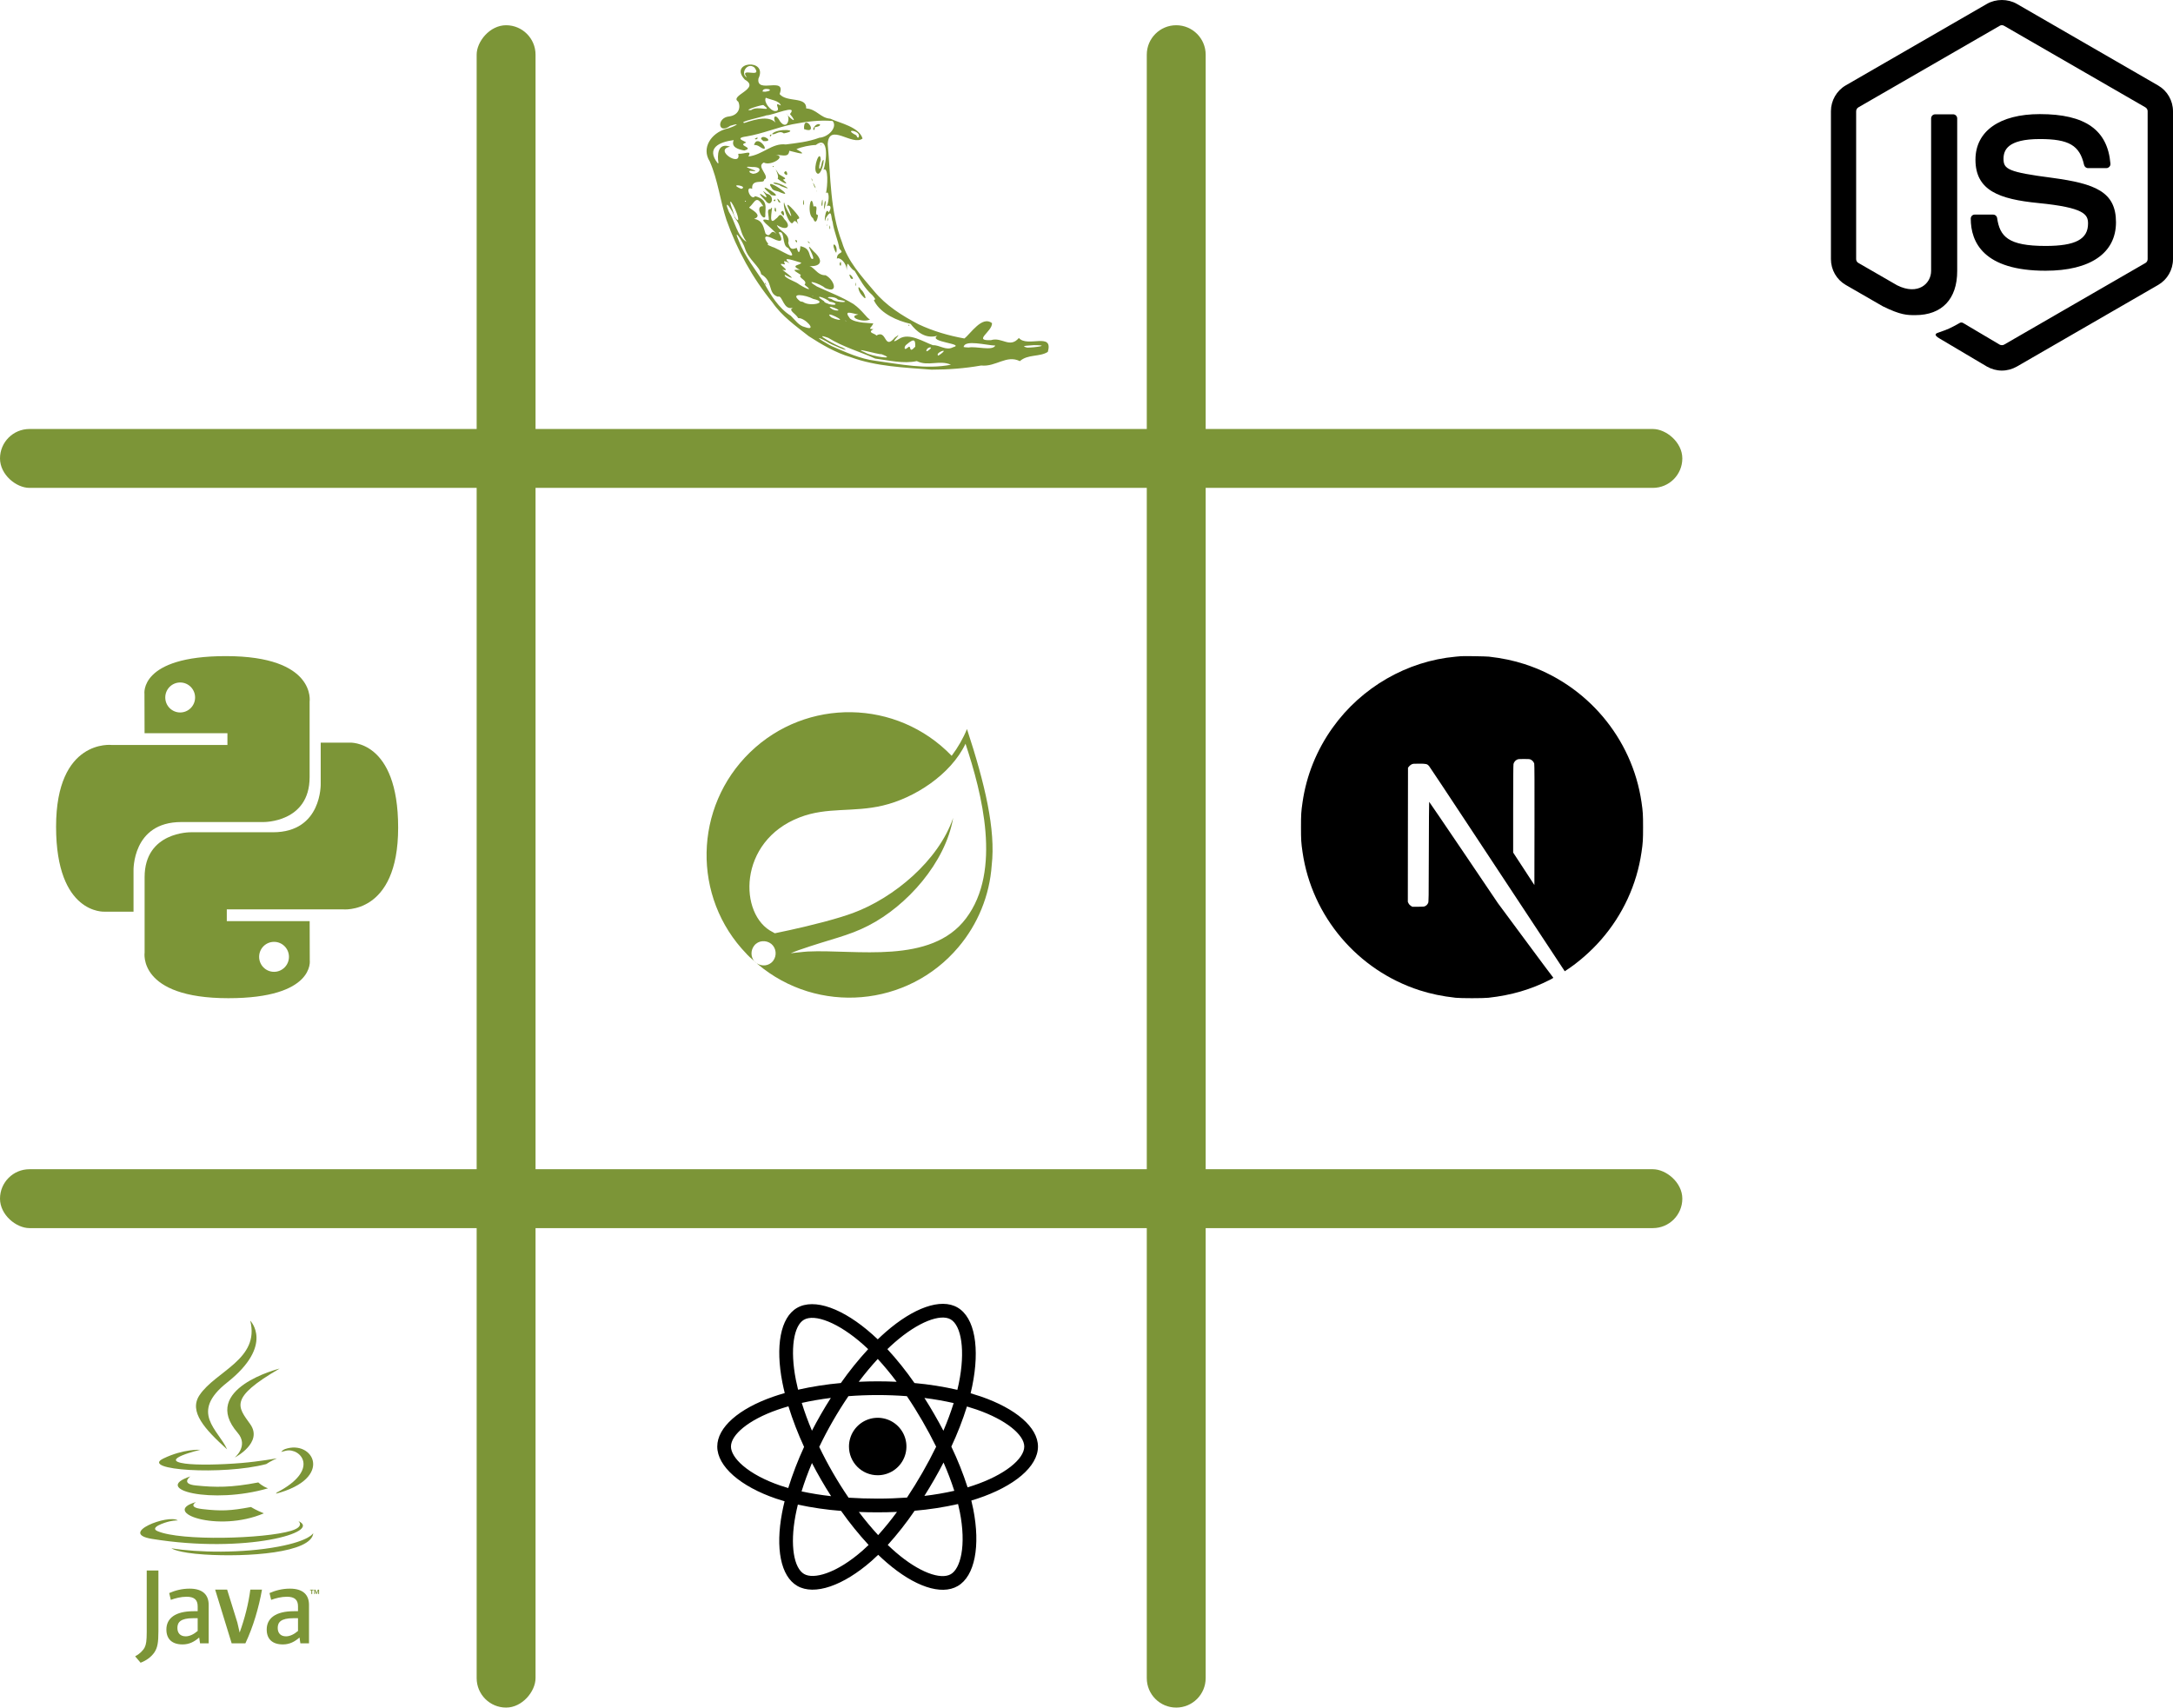 <svg width="775" height="609" viewBox="0 0 775 609" fill="none" xmlns="http://www.w3.org/2000/svg">
<rect width="21" height="600" rx="10.5" transform="matrix(-1 0 0 1 191 9)" fill="#7C9537"/>
<path d="M430 19.5C430 13.701 425.299 9 419.5 9C413.701 9 409 13.701 409 19.5V598.5C409 604.299 413.701 609 419.5 609C425.299 609 430 604.299 430 598.5V19.5Z" fill="#7C9537"/>
<rect width="21" height="600" rx="10.5" transform="matrix(1.19249e-08 -1 -1 -1.19249e-08 600 438)" fill="#7C9537"/>
<rect width="21" height="600" rx="10.5" transform="matrix(1.19249e-08 -1 -1 -1.19249e-08 600 174)" fill="#7C9537"/>
<g clip-path="url(#clip0_579_2)">
<path d="M111.036 567.206H110.576V566.949H111.814V567.206H111.357V568.489H111.036V567.206ZM113.504 567.273H113.496L113.041 568.49H112.832L112.38 567.273H112.374V568.49H112.072V566.95H112.517L112.937 568.04L113.355 566.95H113.799V568.49H113.503L113.504 567.273Z" fill="#7C9537"/>
<path d="M69.89 535.714C69.89 535.714 66.692 537.574 72.166 538.203C78.797 538.96 82.186 538.851 89.494 537.468C89.494 537.468 91.415 538.673 94.098 539.716C77.717 546.737 57.023 539.31 69.89 535.714ZM67.889 526.553C67.889 526.553 64.302 529.208 69.78 529.774C76.863 530.505 82.457 530.565 92.137 528.701C92.137 528.701 93.476 530.058 95.581 530.8C75.775 536.592 53.714 531.257 67.889 526.553Z" fill="#7C9537"/>
<path d="M84.763 511.012C88.799 515.659 83.703 519.841 83.703 519.841C83.703 519.841 93.951 514.551 89.244 507.925C84.848 501.746 81.477 498.677 99.728 488.092C99.728 488.092 71.08 495.246 84.763 511.012Z" fill="#7C9537"/>
<path d="M106.43 542.491C106.43 542.491 108.796 544.441 103.823 545.95C94.368 548.814 64.468 549.679 56.162 546.064C53.176 544.765 58.776 542.962 60.537 542.584C62.374 542.186 63.423 542.26 63.423 542.26C60.103 539.921 41.961 546.853 54.208 548.838C87.608 554.255 115.093 546.399 106.43 542.491ZM71.428 517.06C71.428 517.06 56.219 520.673 66.042 521.985C70.19 522.54 78.458 522.414 86.159 521.769C92.453 521.238 98.774 520.109 98.774 520.109C98.774 520.109 96.554 521.06 94.948 522.156C79.504 526.218 49.669 524.328 58.258 520.173C65.522 516.662 71.428 517.06 71.428 517.06ZM98.711 532.311C114.411 524.152 107.152 516.312 102.085 517.369C100.843 517.627 100.29 517.851 100.29 517.851C100.29 517.851 100.751 517.129 101.631 516.816C111.654 513.292 119.363 527.21 98.395 532.722C98.395 532.722 98.638 532.505 98.711 532.311Z" fill="#7C9537"/>
<path d="M89.246 471C89.246 471 97.941 479.698 80.999 493.073C67.414 503.801 77.901 509.918 80.993 516.908C73.064 509.753 67.244 503.455 71.148 497.593C76.879 488.988 92.754 484.816 89.246 471Z" fill="#7C9537"/>
<path d="M72.969 554.418C88.04 555.382 111.181 553.882 111.729 546.752C111.729 546.752 110.676 549.455 99.275 551.602C86.412 554.022 70.548 553.74 61.139 552.189C61.139 552.188 63.065 553.782 72.969 554.418Z" fill="#7C9537"/>
<path d="M70.501 581.665C69.08 582.898 67.578 583.59 66.231 583.59C64.307 583.59 63.268 582.437 63.268 580.587C63.268 578.586 64.382 577.123 68.848 577.123H70.501L70.501 581.665ZM74.424 586.091V572.391C74.424 568.89 72.428 566.581 67.615 566.581C64.805 566.581 62.344 567.275 60.344 568.16L60.921 570.585C62.496 570.007 64.535 569.469 66.536 569.469C69.308 569.469 70.501 570.585 70.501 572.893V574.625H69.118C62.382 574.625 59.343 577.239 59.343 581.164C59.343 584.551 61.345 586.476 65.116 586.476C67.539 586.476 69.348 585.476 71.039 584.011L71.346 586.091L74.424 586.091ZM87.515 586.091H82.623L76.735 566.928H81.008L84.661 578.702L85.473 582.242C87.322 577.123 88.629 571.929 89.283 566.928H93.439C92.325 573.238 90.322 580.164 87.515 586.091ZM106.284 581.665C104.86 582.898 103.356 583.59 102.008 583.59C100.088 583.59 99.046 582.437 99.046 580.587C99.046 578.586 100.162 577.123 104.628 577.123H106.284V581.665ZM110.206 586.091V572.391C110.206 568.89 108.206 566.581 103.398 566.581C100.587 566.581 98.124 567.275 96.125 568.16L96.702 570.585C98.277 570.007 100.32 569.469 102.319 569.469C105.09 569.469 106.284 570.585 106.284 572.893V574.625H104.898C98.16 574.625 95.123 577.239 95.123 581.164C95.123 584.551 97.124 586.476 100.893 586.476C103.318 586.476 105.127 585.476 106.82 584.011L107.129 586.091L110.206 586.091ZM55.042 589.345C53.923 590.977 52.117 592.269 50.14 593L48.203 590.721C49.708 589.948 50.999 588.701 51.599 587.54C52.117 586.506 52.332 585.175 52.332 581.99V560.113H56.5V581.691C56.5 585.948 56.159 587.668 55.042 589.345Z" fill="#7C9537"/>
</g>
<g clip-path="url(#clip1_579_2)">
<path d="M267.517 268.296C287.669 248.772 319.893 249.297 339.416 269.555C341.62 266.616 343.51 263.362 344.874 260.003C351.277 279.527 355.16 295.901 353.691 308.601C352.956 319.307 348.758 329.594 341.83 337.781C323.777 359.193 291.658 361.922 270.246 343.869L269.836 343.504L269.814 343.49C269.747 343.443 269.681 343.394 269.616 343.344C269.42 343.192 269.243 343.026 269.083 342.85L269.026 342.784L268.356 342.189C267.703 341.629 267.05 341.07 266.471 340.436L266.257 340.195C246.734 320.042 247.364 287.819 267.517 268.296ZM275.074 336.626C273.185 335.157 270.456 335.367 268.986 337.256C267.694 338.917 267.7 341.228 269.005 342.76L269.026 342.784L269.836 343.504L269.916 343.558C271.75 344.765 274.219 344.515 275.627 342.81L275.704 342.714C277.173 340.825 276.858 338.096 275.074 336.626ZM344.349 265.252C339.101 276.273 326.086 284.67 314.855 287.294C304.254 289.813 295.017 287.714 285.255 291.492C263.003 299.994 263.423 326.445 275.599 332.428L276.334 332.848C276.334 332.848 285.128 331.099 293.825 328.79L294.57 328.59C298.044 327.654 301.462 326.634 304.254 325.605C318.738 320.252 334.693 307.027 339.941 291.702C337.212 307.657 323.462 323.086 309.712 330.119C302.364 333.897 296.696 334.737 284.626 338.935C283.156 339.46 282.002 339.985 282.002 339.985C282.149 339.965 282.296 339.945 282.443 339.926L282.736 339.888L283.028 339.851C285.694 339.52 288.089 339.355 288.089 339.355C305.198 338.516 332.069 344.184 344.559 327.494C357.365 310.491 350.227 282.99 344.349 265.252Z" fill="#7C9537"/>
</g>
<path d="M288.457 119.911C283.81 116.255 278.852 112.75 275.464 107.815C268.336 99.112 262.847 89.036 259.095 78.447C256.827 71.561 256.05 64.179 253.126 57.56C250.068 52.752 253.651 47.497 258.917 45.968C261.261 45.519 265.384 43.307 260.408 44.888C255.946 48.161 255.514 41.916 260.089 41.521C263.211 41.106 264.361 38.55 263.293 36.249C259.942 34.064 271.42 31.662 265.644 28.401C259.628 21.91 274.06 20.66 270.5 28.032C269.647 33.7 280.584 26.993 278.046 33.539C280.626 36.683 287.705 34.254 287.529 38.665C291.286 38.923 292.576 42.084 296.103 42.327C299.758 43.978 306.385 45.279 307.629 49.398C304.002 52.269 295.604 43.467 295.201 51.415C296.297 63.155 296.017 75.25 300.313 86.43C302.345 93.2 307.27 98.529 311.719 103.802C315.975 108.966 321.74 112.601 327.616 115.662C332.77 118.093 338.327 119.705 343.945 120.717C346.223 118.974 350.246 112.495 353.8 115.227C353.969 118.297 346.746 121.645 353.461 121.305C357.404 120.116 360.138 124.355 363.385 120.531C366.377 124.075 375.819 118.267 373.691 125.51C370.812 127.367 366.615 126.245 363.732 128.799C358.979 126.425 355.195 130.924 349.933 130.355C344.089 131.401 338.144 131.824 332.219 131.833C322.499 131.065 312.574 130.741 303.327 127.357C298.119 125.844 293.035 122.878 288.457 119.911ZM296.666 123.467C301.752 125.667 306.726 127.985 312.3 128.684C321.144 129.914 330.276 131.806 339.152 130.08C335.135 128.267 330.982 130.787 326.98 128.783C322.181 129.816 317.03 128.52 312.151 127.882C306.602 125.411 300.614 123.711 295.418 120.503C288.926 118.132 298.776 123.545 300.53 123.983C304.588 126.287 296.066 122.802 294.865 121.844C291.466 119.937 291.032 120.336 294.528 122.272C295.232 122.685 295.928 123.116 296.666 123.467ZM286.988 116.628C291.916 118.453 286.966 113.162 284.707 113.469C283.707 111.733 280.884 110.636 282.875 109.704C279.294 110.947 279.124 104.976 277.44 105.829C273.652 104.633 275.966 100.395 271.453 97.792C271.041 95.05 266.969 92.671 265.67 88.534C265.096 86.417 261.069 80.335 263.543 85.995C265.649 91.444 269.355 96.11 272.439 100.771C274.834 105.208 277.661 109.846 282.022 112.614C283.492 114.025 284.912 116.186 286.988 116.628ZM272.789 101.038C272.961 100.294 273.69 102.649 272.789 101.038V101.038ZM292.89 118.816C291.321 118.2 293.982 118.327 292.89 118.816V118.816ZM295.566 119.792C294.345 120.546 295.289 118.444 295.566 119.792V119.792ZM298.915 121.189C296.458 120.232 300.509 119.671 298.915 121.189V121.189ZM304.655 124.388C301.554 123.848 305.624 122.956 304.655 124.388V124.388ZM293.633 116.705C290.434 116.682 296.109 115.102 293.633 116.705V116.705ZM296.145 117.957C295.25 118.337 296.075 117.11 296.145 117.957V117.957ZM308.702 125.795C310.72 127.068 320.489 128.587 314.372 126.317C313.348 126.533 303.029 123.398 308.702 125.795ZM288.768 110.269C285.634 109.332 288.571 109.42 288.768 110.269V110.269ZM294.613 113.676C291.455 112.858 296.134 112.615 294.613 113.676V113.676ZM299.53 116.691C295.989 115.864 301.713 115.868 299.53 116.691V116.691ZM286.389 107.679C288.758 109.495 295.941 107.912 290.016 106.594C287.32 105.157 281.242 104.173 285.384 107.461L286.389 107.679ZM302.86 117.732C298.723 116.772 303.847 116.051 302.86 117.732V117.732ZM297.855 113.754C303.647 115.392 292.985 110.091 296.426 113.151L297.189 113.496L297.855 113.754ZM307.89 119.554C302.936 118.798 313.375 119.606 307.89 119.554V119.554ZM284.278 104.505C282.925 104.591 284.064 103.483 284.278 104.505V104.505ZM317.169 124.759C315.379 126.132 317.315 122.913 317.169 124.759V124.759ZM293.639 110.238C291.925 110.198 293.307 109.266 293.639 110.238V110.238ZM284.799 103.864C280.487 102.477 287.948 103.675 284.799 103.864V103.864ZM274.326 97.095C270.899 94.381 273.934 95.585 274.326 97.095V97.095ZM301.819 114.543C301.243 113.885 301.548 114.687 301.819 114.543V114.543ZM318.932 125.045C318 125.425 318.878 124.039 318.932 125.045V125.045ZM300.305 112.979C297.62 112.587 300.613 111.684 300.305 112.979V112.979ZM287.556 104.899C283.803 103.315 289.899 104.648 287.556 104.899V104.899ZM309.122 118.3C305.564 117.594 312.773 116.853 309.122 118.3V118.3ZM297.904 110.685C302.112 111.228 292.898 107.823 296.981 110.38L297.904 110.685ZM312.528 119.677C316.456 117.328 315.161 125.176 319.192 120.34C323.169 117.436 315.758 123.929 320.659 120.857C324.203 118.487 329.439 121.981 332.746 123.121C335.124 123.004 337.436 125.178 339.874 123.855C344.568 122.591 330.696 121.98 334.333 119.737C330.038 120.987 326.865 118.247 324.752 115.496C319.934 114.384 314.364 111.921 311.96 107.658C310.98 106.057 313.376 107.884 311.114 105.267C308.211 102.685 306.762 99.754 304.813 96.616C302.485 95.374 302.214 91.719 301.979 96.493C301.997 93.48 299.168 91.452 298.477 92.295C298.465 89.393 301.505 90.847 299.377 88.7C298.919 85.692 297.411 82.558 296.957 79.162C296.253 77.525 296.858 74.019 294.554 77.725C293.714 81.641 294.275 72.912 295.581 75.79C297.295 72.853 294.965 73.199 294.87 73.606C295.986 71.128 295.577 67.613 294.579 68.954C295.174 66.327 295.518 59.286 293.688 60.534C294.798 57.787 295.792 47.965 290.976 51.71C289.024 51.737 285.644 52.419 284.046 53.213C289.056 55.974 283.542 54.21 281.503 53.771C281.237 56.327 279.218 55.221 276.694 55.247C280.725 55.745 274.732 59.369 272.419 57.961C269.417 59.396 275.011 62.979 272.48 64.087C272.791 65.756 267.879 63.483 268.265 67.34C265.35 66.114 267.864 71.915 269.322 69.953C274.28 71.294 272.812 74.354 272.939 77.26C272.131 78.954 268.95 73.28 272.23 73.542C269.643 69.339 269.368 72.023 267.217 73.976C266.717 74.118 272.703 76.754 268.946 78.058C272.251 78.568 272.345 81.46 273.018 83.29C275.004 85.359 274.597 81.006 276.974 83.492C275.47 81.277 269.008 77.251 274.211 78.542C274.183 76.313 273.27 74.515 274.864 74.559C276.442 71.7 273.211 81.607 276.769 77.974C277.754 77.544 277.998 75.112 279.768 78.204C282.34 80.734 280.697 82.567 277.07 80.25C277.719 82.452 281.922 83.239 281.132 86.681C281.97 89.709 283.141 88.594 284.162 88.419C284.963 91.361 285.418 89.198 285.456 87.798C289.124 88.583 288.265 90.751 289.413 92.266C291.941 93.407 285.795 84.533 290.135 89.597C294.7 93.719 291.847 95.44 287.75 94.78C290.343 94.57 291.179 98.285 294.423 98.155C297.38 99.562 299.383 104.967 294.285 102.717C292.516 101.122 286.259 99.156 291.37 102.188C296.09 104.374 299.84 105.682 304.392 108.426C307.651 110.752 309.058 113.416 310.293 113.944C307.555 115.252 302.041 112.899 306.135 112.178C303.581 111.713 300.709 110.421 303.155 113.603C305.235 115.34 310.525 115.156 311.473 115.353C310.669 117.124 309.29 117.265 311.506 117.402C309.033 118.72 312.298 118.924 312.528 119.677ZM307.472 105.4C305.968 103.827 305.579 100.88 307.205 103.444C308.039 103.779 309.876 108.259 307.472 105.4ZM323.936 115.858C323.963 116.571 324.874 115.797 323.936 115.858V115.858ZM305.097 101.543C305.039 99.165 305.641 103.377 305.097 101.543V101.543ZM303.461 99.341C301.569 95.686 305.846 100.376 303.461 99.341V99.341ZM283.631 85.655C284.178 87.556 284.742 85.358 283.631 85.655V85.655ZM299.413 94.209C300.095 91.646 300.215 96.36 299.413 94.209V94.209ZM288.263 86.456C287.477 85.042 289.907 87.783 288.263 86.456V86.456ZM297.832 89.524C296.04 85.508 299.101 87.33 298.229 90.182L297.832 89.524ZM281.331 78.519C280.53 77.202 279.204 73.336 279.631 72.156C280.017 74.078 283.718 80.427 281.446 74.786C278.936 70.057 284.447 76.321 285.014 77.5C285.278 78.674 283.465 77.18 284.693 79.931C282.453 76.799 283.371 81.661 281.331 78.519ZM276.231 75.005C276.441 71.942 277.399 77.106 276.231 75.005V75.005ZM278.525 75.795C279.62 73.483 280.381 79.018 278.525 75.795V75.795ZM273.007 71.526C271.108 69.639 269.734 67.9 273.096 70.355C274.391 70.406 270.218 66.4 273.408 69.083C276.762 69.695 275.064 74.582 273.007 71.526ZM275.906 71.45C276.491 72.526 277.008 70.358 275.906 71.45V71.45ZM277.689 72.022C276.018 68.889 279.718 73.336 277.689 72.022V72.022ZM274.144 68.634C268.624 63.722 281.079 71.202 275.045 69.544L274.144 68.634ZM289.958 77.822C287.569 76.39 289.325 67.74 290.139 73.656C292.461 72.905 290.011 76.711 291.743 76.676C291.47 79.078 290.695 79.941 289.958 77.822ZM295.807 81.279C296.041 78.672 296.3 83.062 295.807 81.279V81.279ZM294.791 80.275C294.818 81.587 295.054 79.162 294.791 80.275V80.275ZM275.226 67.02C271.68 62.127 285.532 71.969 277.497 68.261C276.658 68.041 275.648 67.963 275.226 67.02ZM286.49 72.992C286.155 68.872 287.24 73.675 286.49 72.992V72.992ZM295.042 78.478C295.091 80.03 295.704 76.131 295.042 78.478V78.478ZM275.769 65.153C277.877 64.702 284.503 68.854 278.418 66.338C277.742 65.59 276.301 65.93 275.769 65.153ZM293.867 74.172C294.092 69.96 295.125 71.656 293.875 74.775L293.867 74.172ZM277.338 63.687C278.197 62.427 275.059 57.992 277.791 62.096C278.971 63.034 281.208 63.667 279.233 64.062C282.34 66.802 278.475 64.804 277.338 63.687ZM292.972 72.857C293.495 75.668 293.565 68.058 292.972 72.857V72.857ZM275.545 59.255C275.891 60.129 276.201 58.975 275.545 59.255V59.255ZM279.623 61.682C280.672 59.48 281.559 64.138 279.623 61.682V61.682ZM291.126 68.081C291.115 67.235 291.343 69.311 291.126 68.081V68.081ZM290.459 66.606C288.863 62.667 291.944 68.691 290.459 66.606V66.606ZM289.479 64.023C289.211 62.396 290.39 66.068 289.479 64.023V64.023ZM291.074 61.43C289.979 59.499 292.458 52.922 292.735 57.001C291.578 60.18 292.401 61.958 293.208 57.694C294.697 54.339 292.886 64.315 291.074 61.43ZM292.714 51.648C292.82 52.355 293.192 51.062 292.714 51.648V51.648ZM289.976 105.599C289.327 105.032 290.058 105.96 289.976 105.599V105.599ZM295.616 108.452C298.754 109.257 298.738 107.964 295.902 107.58C294.377 106.161 289.564 104.656 293.872 107.404C294.157 108.127 295.059 108.11 295.616 108.452ZM284.477 101.054C286.205 102.342 290.987 104.707 286.939 101.544C288.304 99.958 284.327 99.114 285.646 98.054C282.29 96 282.999 96.183 285.35 96.247C281.317 94.445 285.932 94.579 285.715 93.656C284.16 93.349 277.99 90.914 281.62 93.856C277.93 91.975 280.741 94.557 279.625 94.284C275.853 93.255 282.985 97.157 279.026 96.188C281.191 97.904 284.852 100.582 279.941 98.004C279.294 98.935 283.455 100.347 284.477 101.054ZM290.376 104.443C286.859 101.619 297.549 106.754 290.376 104.443V104.443ZM320.574 122.736C319.594 123.95 320.666 121.313 320.574 122.736V122.736ZM323.678 124.043C325.333 122.439 323.745 126.597 326.42 123.65C326.449 121.541 326.337 120.295 323.346 122.857C322.522 123.314 322.154 125.259 323.678 124.043ZM274.409 93.101C270.846 91.113 273.9 91.103 274.409 93.101V93.101ZM277.723 95.273C273.332 93.425 276.492 93.232 277.723 95.273V95.273ZM296.578 106.644C298.419 108.279 305.033 107.843 298.814 106.845C297.893 105.483 292.965 105.811 296.578 106.644ZM322.497 122.651C319.752 123.712 325.33 120.274 322.497 122.651V122.651ZM328.39 126.7C327.168 127.034 328.407 125.937 328.39 126.7V126.7ZM328.399 125.632C325.359 125.829 331.536 122.308 328.399 125.632V125.632ZM266.257 86.276C263.583 82.461 264.595 80.746 262.016 77.631C261.528 75.249 257.592 69.843 259.98 75.57C262.168 78.919 262.818 84.105 266.257 86.276ZM327.415 124.575C325.045 122.95 333.187 120.845 327.415 124.575V124.575ZM331.821 126.302C329.992 125.783 334.711 123.82 331.821 126.302V126.302ZM273.426 88.884C271.29 88.726 274.253 87.653 273.426 88.884V88.884ZM330.901 125.123C333.7 123.319 330.256 123.596 330.394 125.289L330.901 125.123ZM292.918 101.183C291.44 101.286 292.822 99.964 292.918 101.183V101.183ZM295.266 102.533C294.119 102.77 294.52 101.025 295.266 102.533V102.533ZM335.392 126.343C338.977 123.756 333.218 125.847 334.639 126.833L335.392 126.343ZM334.019 125.679C330.935 126.764 336.94 123.231 334.019 125.679V125.679ZM341.034 130.351C338.651 129.926 342.995 129.037 341.034 130.351V130.351ZM275.225 87.996C277.854 88.585 285.73 94.47 281.083 88.403C278.703 87.699 280.131 81.881 277.703 82.911C279.333 85.633 279.044 86.791 275.623 85.075C271.323 82.977 273.207 86.115 274.047 86.98C272.902 87.241 275.562 87.974 275.225 87.996ZM263.248 78.538C263.719 76.591 258.915 67.829 260.98 74.147C261.725 75.471 261.649 77.979 263.248 78.538ZM285.23 92.09C283.877 90.958 285.166 91.93 285.23 92.09V92.09ZM288.564 92.866C284.879 92.029 288.562 90.804 288.564 92.866V92.866ZM317.45 111.076C315.272 111.043 316.899 109.667 317.45 111.076V111.076ZM318.837 112.089C318.037 112.242 318.633 111.301 318.837 112.089V112.089ZM330.287 119.301C328.913 119.197 331.388 118.488 330.287 119.301V119.301ZM269.231 80.065C265.856 79.195 272.38 78.846 269.231 80.065V80.065ZM314.907 108.841C312.899 109.347 314.872 106.802 314.907 108.841V108.841ZM267.986 77.165C266.114 76.715 270.009 76.482 267.986 77.165V77.165ZM273.859 80.01C273.237 80.263 273.822 79.339 273.859 80.01V80.01ZM345.486 123.933C348.088 123.405 354.017 125.257 354.975 123.243C351.815 123.166 344.044 121.014 343.676 123.756L344.368 123.865L345.486 123.933ZM275.725 80.48C274.114 80.403 275.77 78.414 275.725 80.48V80.48ZM260.285 69.769C257.618 69.174 259.584 65.833 260.285 69.769V69.769ZM263.967 70.695C260.597 69.557 264.012 69.431 263.967 70.695V70.695ZM266.071 71.728C265.463 71.236 265.595 72.351 266.071 71.728V71.728ZM279.31 80.221C277.835 79.797 279.934 79.649 279.31 80.221V80.221ZM264.669 69.398C260.405 68.952 264.314 66.424 264.669 69.398V69.398ZM257.121 64.5C256.385 65.017 257.013 63.127 257.121 64.5V64.5ZM258.244 63.652C257.28 63.859 258.06 62.025 258.244 63.652V63.652ZM264.448 67.355C267.071 66.324 259.669 65.223 263.912 67.16L264.448 67.355ZM347.477 118.641C345.343 118.165 349.156 117.102 347.477 118.641V118.641ZM357.508 123.84C355.814 124.102 358.181 121.85 357.508 123.84V123.84ZM265.082 64.103C263.002 64.485 265.358 62.178 265.082 64.103V64.103ZM256.255 58.189C255.781 55.471 255.846 50.7 260.381 52.312C254.327 53.514 264.571 59.837 263.277 54.845C265.823 54.97 268.257 53.34 266.921 55.813C271.937 55.259 275.414 50.91 280.259 51.519C284.033 51.02 288.159 50.641 292.225 49.122C295.569 48.881 298.788 45.281 296.955 43.147C292.395 42.761 287.622 43.332 282.582 44.334C276.998 45.495 271.925 47.7 266.29 48.647C260.798 49.385 267.395 50.68 265.822 50.969C262.956 51.963 269.239 52.634 265.45 53.682C263.11 53.237 260.674 52.433 261.673 49.967C256.412 50.649 251.789 52.833 255.946 58.187L256.255 58.189ZM268.933 51.733C270.166 47.188 275.541 55.472 270.954 52.336C270.407 51.926 269.505 51.592 268.933 51.733ZM269.173 49.529C270.119 50.273 270.953 48.203 269.173 49.529V49.529ZM271.433 49.565C271.594 47.474 276.608 50.672 272.26 50.318L271.433 49.565ZM274.526 48.322C274.85 49.496 275.655 47.002 274.526 48.322V48.322ZM275.317 47.792C277.197 45.533 285.966 46.35 279.547 47.572C277.827 46.277 276.508 48.336 275.317 47.792ZM286.76 46.028C286.474 39.857 292.445 48.221 286.76 46.028V46.028ZM290.007 46.011C291.194 42.9 294.613 44.762 290.556 45.385C290.644 45.716 290.437 46.991 290.007 46.011ZM263.801 62.507C260.036 60.622 267.348 60.334 263.801 62.507V62.507ZM266.424 63.235C263.722 62.699 267.667 61.913 266.424 63.235V63.235ZM258.697 57.751C256.298 57.159 260.723 56.194 258.697 57.751V57.751ZM363.429 123.272C361.88 124.086 363.487 121.465 363.429 123.272V123.272ZM352.787 116.009C351.419 116.19 353.089 113.93 352.787 116.009V116.009ZM366.355 123.972C369.189 123.981 374.941 123.092 368.775 123.095C367.808 123.246 363.138 123.213 366.355 123.972ZM268.731 61.961C271.024 61.803 272.319 59.431 268.287 59.567C262.039 58.92 273.8 61.707 267.486 60.91C266.637 61.472 268.681 62.116 268.731 61.961ZM270.75 62.983C270.041 63.765 270.511 61.511 270.75 62.983V62.983ZM273.146 56.594C271.769 56.264 274.141 55.36 273.146 56.594V56.594ZM265.519 43.846C269.612 42.454 275.209 40.889 277.141 44.532C275.175 42.164 276.348 39.834 278.205 43.295C280.832 46.797 282.147 41.702 280.438 40.528C282.385 42.947 284.6 44.09 281.742 40.681C284.847 36.945 275.524 41.17 273.405 41.127C272.385 41.585 262.879 43.552 265.519 43.846ZM267.918 39.252C270.252 37.49 275.991 40.3 272.308 37.501C271.948 37.183 264.244 39.624 267.918 39.252ZM276.428 39.604C279.159 39.673 275.249 35.934 278.504 37.628C277.97 35.882 274.714 35.555 273.123 34.857C272.223 36.454 274.955 39.625 276.428 39.604ZM269.41 31.879C267.754 32.529 270.355 30.598 269.41 31.879V31.879ZM272.888 32.711C277.29 32.127 271.766 30.816 272.001 32.664L272.888 32.711ZM266.394 27.63C263.294 23.584 272.223 28.31 269.074 24.073C266.423 21.963 263.876 26.449 266.394 27.63ZM306.174 49.056C307.596 46.536 300.304 45.659 305.216 48.163C305.668 48.314 305.566 49.231 306.174 49.056Z" fill="#7C9537"/>
<path d="M80.561 234C49.589 234 51.522 247.502 51.522 247.502L51.56 261.49H81.114V265.687H39.813C39.813 265.687 20 263.425 20 294.844C20 326.254 37.297 325.143 37.297 325.143H47.621V310.564C47.621 310.564 47.065 293.177 64.644 293.177H93.954C93.954 293.177 110.424 293.445 110.424 277.176V250.276C110.424 250.276 112.925 234 80.561 234ZM64.263 243.405C67.202 243.405 69.581 245.796 69.581 248.751C69.581 251.706 67.202 254.097 64.263 254.097C63.564 254.098 62.872 253.961 62.226 253.692C61.581 253.424 60.994 253.03 60.5 252.534C60.006 252.037 59.614 251.447 59.347 250.798C59.08 250.149 58.943 249.453 58.944 248.751C58.944 245.796 61.323 243.405 64.263 243.405Z" fill="#7C9537"/>
<path d="M81.439 356C112.412 356 110.479 342.498 110.479 342.498L110.441 328.51H80.886V324.313H122.183C122.183 324.313 142 326.574 142 295.16C142 263.745 124.703 264.86 124.703 264.86H114.379V279.435C114.379 279.435 114.936 296.823 97.356 296.823H68.046C68.046 296.823 51.576 296.555 51.576 312.823V339.723C51.576 339.723 49.075 356 81.439 356ZM97.737 346.595C97.039 346.596 96.347 346.458 95.701 346.19C95.055 345.922 94.469 345.528 93.975 345.031C93.481 344.535 93.089 343.945 92.822 343.296C92.555 342.647 92.418 341.951 92.419 341.249C92.419 338.298 94.798 335.906 97.737 335.906C100.677 335.906 103.056 338.294 103.056 341.249C103.056 344.207 100.677 346.595 97.737 346.595Z" fill="#7C9537"/>
<path d="M349.853 498.062C348.634 497.646 347.407 497.259 346.171 496.9C346.376 496.066 346.565 495.227 346.738 494.383C349.526 480.825 347.703 469.902 341.482 466.307C335.525 462.856 325.755 466.452 315.9 475.049C314.931 475.898 313.982 476.771 313.052 477.67C312.433 477.073 311.797 476.488 311.146 475.917C300.817 466.724 290.463 462.852 284.249 466.459C278.292 469.917 276.522 480.184 279.031 493.035C279.282 494.306 279.564 495.571 279.877 496.831C278.411 497.248 276.996 497.693 275.642 498.165C263.547 502.394 255.812 509.026 255.812 515.903C255.812 523.008 264.114 530.133 276.726 534.453C277.749 534.801 278.782 535.124 279.824 535.423C279.486 536.771 279.186 538.135 278.926 539.514C276.543 552.143 278.402 562.167 284.347 565.603C290.487 569.151 300.788 565.506 310.829 556.713C311.624 556.017 312.418 555.283 313.212 554.509C314.216 555.48 315.249 556.422 316.31 557.335C326.032 565.718 335.632 569.104 341.568 565.658C347.703 562.098 349.698 551.328 347.108 538.225C346.909 537.224 346.68 536.203 346.421 535.16C347.146 534.946 347.855 534.724 348.549 534.496C361.655 530.142 370.192 523.103 370.192 515.91C370.188 509 362.205 502.325 349.853 498.062ZM319.114 478.743C327.557 471.377 335.448 468.47 339.047 470.548C342.876 472.762 344.365 481.688 341.958 493.395C341.799 494.157 341.628 494.917 341.444 495.675C336.405 494.529 331.297 493.72 326.151 493.254C323.204 489.01 319.975 484.97 316.484 481.161C317.338 480.332 318.214 479.526 319.11 478.743H319.114ZM289.584 521.779C290.618 523.78 291.699 525.757 292.827 527.709C293.976 529.701 295.173 531.664 296.418 533.597C292.877 533.212 289.359 532.645 285.876 531.898C286.887 528.629 288.131 525.234 289.584 521.779ZM289.584 510.262C288.154 506.881 286.944 503.555 285.95 500.343C289.215 499.611 292.694 499.013 296.32 498.56C295.105 500.457 293.936 502.382 292.813 504.334C291.69 506.286 290.611 508.262 289.577 510.262H289.584ZM292.181 516.022C293.687 512.881 295.309 509.801 297.047 506.781C298.783 503.763 300.632 500.814 302.592 497.934C305.995 497.676 309.483 497.541 313.007 497.541C316.531 497.541 320.041 497.676 323.441 497.936C325.381 500.81 327.218 503.749 328.953 506.753C330.688 509.757 332.331 512.822 333.883 515.95C332.352 519.102 330.712 522.195 328.965 525.229C327.232 528.247 325.405 531.205 323.484 534.103C320.089 534.341 316.574 534.472 313 534.472C309.426 534.472 305.978 534.36 302.644 534.143C300.67 531.253 298.806 528.292 297.054 525.258C295.302 522.223 293.675 519.145 292.174 516.022H292.181ZM333.194 527.676C334.346 525.678 335.452 523.653 336.511 521.602C337.964 524.896 339.246 528.261 340.352 531.686C336.829 532.48 333.267 533.088 329.68 533.509C330.89 531.589 332.062 529.644 333.194 527.676ZM336.464 510.265C335.409 508.255 334.312 506.27 333.173 504.308C332.061 502.373 330.902 500.462 329.696 498.575C333.344 499.037 336.845 499.652 340.126 500.402C339.071 503.749 337.849 507.041 336.464 510.265ZM313.055 484.662C315.434 487.261 317.681 489.98 319.786 492.806C315.283 492.592 310.776 492.592 306.266 492.806C308.489 489.866 310.765 487.137 313.055 484.662ZM286.708 470.693C290.535 468.473 298.996 471.647 307.915 479.574C308.485 480.082 309.059 480.613 309.631 481.164C306.122 484.972 302.869 489.008 299.895 493.247C294.76 493.709 289.661 494.505 284.63 495.63C284.34 494.46 284.077 493.283 283.844 492.098C281.687 481.083 283.115 472.778 286.708 470.693ZM281.13 530.705C280.177 530.433 279.236 530.138 278.306 529.821C272.73 527.914 268.124 525.427 264.963 522.717C262.132 520.289 260.697 517.866 260.697 515.903C260.697 511.73 266.907 506.407 277.263 502.797C278.564 502.344 279.876 501.931 281.199 501.556C282.737 506.498 284.6 511.334 286.775 516.031C284.574 520.793 282.688 525.695 281.13 530.705ZM307.61 553.024C303.171 556.913 298.725 559.67 294.805 561.059C291.283 562.305 288.478 562.341 286.784 561.362C283.177 559.277 281.676 551.225 283.722 540.426C283.965 539.156 284.243 537.885 284.556 536.614C289.638 537.709 294.788 538.456 299.971 538.851C302.974 543.112 306.254 547.172 309.788 551.004C309.078 551.702 308.351 552.374 307.61 553.024ZM313.191 547.492C310.875 544.987 308.563 542.216 306.309 539.237C308.5 539.323 310.73 539.366 313 539.366C315.33 539.366 317.637 539.316 319.91 539.214C317.812 542.085 315.57 544.848 313.191 547.492ZM342.861 554.304C342.18 557.983 340.81 560.437 339.116 561.419C335.51 563.511 327.802 560.792 319.491 553.623C318.538 552.803 317.585 551.924 316.615 551.001C320.08 547.154 323.283 543.078 326.201 538.801C331.412 538.36 336.587 537.56 341.689 536.407C341.923 537.35 342.129 538.275 342.309 539.18C343.455 544.971 343.619 550.208 342.861 554.304ZM347.007 529.847C346.383 530.054 345.74 530.254 345.087 530.45C343.487 525.484 341.552 520.632 339.294 515.929C341.467 511.288 343.327 506.507 344.861 501.618C346.031 501.958 347.167 502.316 348.261 502.695C358.845 506.345 365.303 511.749 365.303 515.903C365.303 520.335 358.328 526.087 347.007 529.847Z" fill="black"/>
<path d="M313 526.139C315.028 526.145 317.012 525.55 318.701 524.428C320.391 523.306 321.709 521.708 322.49 519.837C323.27 517.965 323.478 515.904 323.086 513.914C322.695 511.924 321.722 510.096 320.29 508.659C318.859 507.223 317.033 506.244 315.044 505.846C313.056 505.448 310.994 505.649 309.12 506.423C307.246 507.198 305.644 508.511 304.516 510.197C303.389 511.882 302.787 513.865 302.787 515.893C302.784 517.236 303.046 518.567 303.558 519.809C304.07 521.051 304.822 522.181 305.77 523.132C306.719 524.084 307.845 524.839 309.086 525.355C310.326 525.871 311.656 526.137 313 526.139Z" fill="black"/>
<g clip-path="url(#clip2_579_2)">
<path d="M521.005 234.033C520.743 234.057 519.908 234.14 519.156 234.2C501.828 235.762 485.597 245.11 475.317 259.479C469.593 267.468 465.932 276.53 464.549 286.129C464.06 289.479 464 290.469 464 295.012C464 299.555 464.06 300.545 464.549 303.895C467.864 326.801 484.166 346.046 506.277 353.177C510.236 354.453 514.41 355.323 519.156 355.848C521.005 356.051 528.995 356.051 530.844 355.848C539.037 354.942 545.977 352.915 552.823 349.421C553.872 348.884 554.075 348.741 553.932 348.622C553.836 348.551 549.364 342.553 543.998 335.303L534.242 322.127L522.019 304.038C515.292 294.094 509.759 285.962 509.711 285.962C509.664 285.95 509.616 293.986 509.592 303.8C509.556 320.982 509.544 321.674 509.33 322.079C509.02 322.664 508.781 322.902 508.28 323.164C507.899 323.355 507.565 323.391 505.764 323.391H503.701L503.152 323.045C502.794 322.819 502.532 322.521 502.353 322.175L502.103 321.638L502.126 297.731L502.162 273.811L502.532 273.346C502.723 273.096 503.128 272.774 503.414 272.619C503.903 272.38 504.094 272.356 506.157 272.356C508.59 272.356 508.996 272.452 509.628 273.143C509.807 273.334 516.425 283.303 524.344 295.31C532.263 307.317 543.091 323.713 548.41 331.762L558.07 346.392L558.559 346.07C562.888 343.256 567.467 339.25 571.093 335.076C578.809 326.217 583.782 315.414 585.451 303.895C585.94 300.545 586 299.555 586 295.012C586 290.469 585.94 289.479 585.451 286.129C582.136 263.223 565.834 243.977 543.723 236.847C539.824 235.583 535.674 234.712 531.022 234.188C529.878 234.069 521.995 233.937 521.005 234.033ZM545.977 270.926C546.55 271.212 547.015 271.76 547.182 272.333C547.277 272.643 547.301 279.272 547.277 294.213L547.241 315.652L543.461 309.857L539.669 304.062V288.478C539.669 278.402 539.716 272.738 539.788 272.464C539.979 271.796 540.396 271.271 540.969 270.961C541.457 270.711 541.636 270.687 543.509 270.687C545.274 270.687 545.584 270.711 545.977 270.926Z" fill="black"/>
</g>
<path d="M713.97 0C712.115 0 710.26 0.455 708.659 1.37L658.282 30.45C655.029 32.331 653 35.892 653 39.654V92.413C653 96.226 655.029 99.736 658.282 101.617L671.507 109.242C677.912 112.394 680.195 112.389 683.093 112.389C692.599 112.389 698.035 106.646 698.035 96.683V42.245C698.035 41.432 697.379 40.766 696.566 40.766H690.212C689.347 40.766 688.732 41.432 688.732 42.245V96.633C688.732 101.106 684.112 105.477 676.639 101.766L662.809 93.784C662.301 93.529 661.995 92.973 661.995 92.413V39.704C661.995 39.094 662.301 38.579 662.809 38.274L713.186 9.204C713.643 8.899 714.256 8.899 714.764 9.204L765.141 38.274C765.649 38.579 765.955 39.095 765.955 39.654V92.413C765.955 92.973 765.648 93.529 765.191 93.784L714.764 122.913C714.307 123.168 713.643 123.168 713.186 122.913L700.219 115.239C699.864 114.985 699.364 114.936 699.008 115.139C695.399 117.173 694.738 117.425 691.383 118.595C690.57 118.849 689.298 119.355 691.84 120.779L708.659 130.747C710.285 131.662 712.12 132.167 713.95 132.167C715.831 132.167 717.655 131.662 719.282 130.747L769.718 101.617C772.971 99.736 775 96.226 775 92.413V39.704C775 35.891 772.971 32.381 769.718 30.5L719.282 1.37C717.681 0.455 715.826 0 713.97 0ZM727.522 40.697C713.137 40.697 704.548 46.792 704.548 56.959C704.548 67.99 713.08 71.035 726.907 72.408C743.428 74.034 744.699 76.481 744.699 79.735C744.699 85.326 740.182 87.717 729.558 87.717C716.189 87.717 713.238 84.358 712.272 77.749C712.171 77.037 711.564 76.528 710.853 76.528H704.29C703.477 76.528 702.87 77.195 702.87 77.958C702.87 86.447 707.496 96.554 729.558 96.554C745.519 96.554 754.667 90.258 754.667 79.278C754.667 68.4 747.295 65.497 731.841 63.413C716.134 61.379 714.556 60.311 714.556 56.651C714.556 53.601 715.932 49.592 727.522 49.592C737.842 49.592 741.703 51.822 743.279 58.786C743.431 59.447 743.987 59.958 744.699 59.958H751.261C751.668 59.958 752.019 59.756 752.324 59.451C752.578 59.197 752.732 58.787 752.681 58.329C751.664 46.333 743.687 40.697 727.522 40.697Z" fill="black"/>
<defs>
<clipPath id="clip0_579_2">
<rect width="122" height="122" fill="white" transform="translate(20 471)"/>
</clipPath>
<clipPath id="clip1_579_2">
<rect width="102" height="102" fill="white" transform="translate(252 254)"/>
</clipPath>
<clipPath id="clip2_579_2">
<rect width="122" height="122" fill="white" transform="translate(464 234)"/>
</clipPath>
</defs>
</svg>
